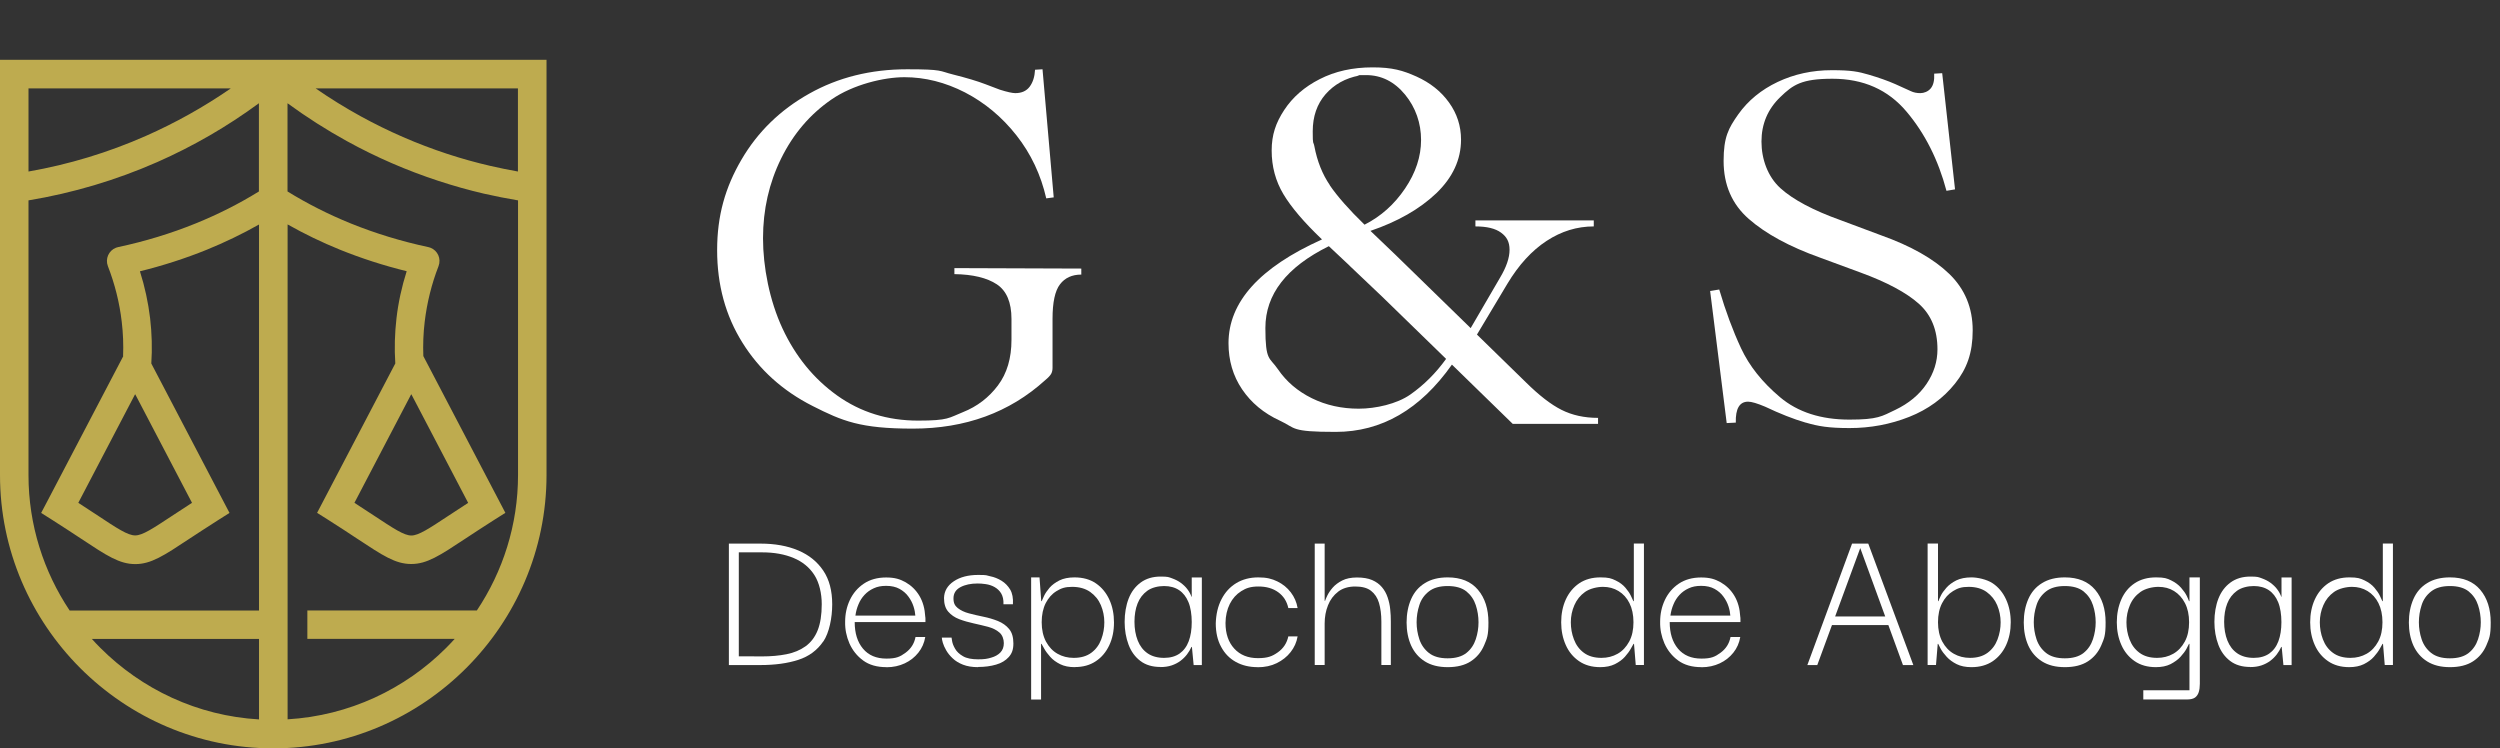 <svg xmlns="http://www.w3.org/2000/svg" id="Capa_2" viewBox="0 0 2746 822"><rect x="0" y="0" width="2746" height="822" fill="#333333" stroke="none"/><defs><style>      .st0 {        fill: #beab4f;        fill-rule: evenodd;      }      .st1 {        isolation: isolate;      }      .st2 {        fill: #fff;      }    </style></defs><g id="Capa_1-2"><g><g class="st1"><g class="st1"><path class="st2" d="M892.5,445.9c-32.8-16.6-58.5-39.8-77-69.5-18.6-29.7-27.8-63.6-27.8-101.6s8.9-68.9,26.7-99.4c17.8-30.5,42.6-54.7,74.4-72.5,31.8-17.9,67.7-26.8,107.5-26.8s35.1,1.9,50.4,5.7c15.2,3.8,27.1,7.4,35.7,10.7,8.6,3.3,13.9,5.3,15.8,6,8.2,2.6,13.9,3.8,17,3.8,7,0,12.3-2.4,15.8-7.1,3.5-4.7,5.5-10.9,5.9-18.6l8.2-.5,12.3,140.7-8.2,1.1c-5.9-25.9-16.8-49-32.8-69.3-16-20.3-34.9-35.9-56.5-47.1-21.7-11.1-43.8-16.7-66.5-16.7s-56.3,8.1-80,24.4c-23.6,16.2-42.1,37.9-55.4,64.9-13.3,27-19.9,56.2-19.9,87.6s7.1,68.4,21.4,99.1c14.3,30.7,34.3,55.2,60,73.6,25.8,18.4,55.4,27.6,89,27.6s33.6-3.1,49.2-9.3c15.6-6.2,28.4-16,38.4-29.3,10-13.3,14.9-30,14.9-50.1v-23c0-18.2-5.4-30.9-16.1-38-10.7-7.1-26.3-10.9-46.6-11.2v-6.6l139.4.5v6.6c-10.2,0-18,3.6-23.4,10.7-5.5,7.1-8.2,19.8-8.2,38v53.7c0,2.6-.5,4.7-1.5,6.6-1,1.8-3.2,4.2-6.7,7.1-39.1,35.4-87.5,53.1-145.3,53.1s-77.3-8.3-110.1-24.9Z"></path><path class="st2" d="M1451.9,262.8c-19.5-18.6-33.6-35.1-42.2-49.5-8.6-14.4-12.9-30.4-12.9-47.9s4.6-30.6,13.8-44.6c9.2-14,22.2-25.4,39-33.9,16.8-8.6,36.1-12.9,58-12.9s33.3,3.4,48.3,10.1c15,6.8,26.9,16.2,35.7,28.5,8.8,12.2,13.2,25.8,13.2,40.8,0,21.9-9.1,41.5-27.2,58.9-18.2,17.3-42.3,31.1-72.3,41.3l27.5,26.3,82.6,80.5,32.2-55.3c7-11.7,10.5-21.9,10.5-30.7s-3.1-14.3-9.4-18.9c-6.3-4.6-15.6-6.8-28.1-6.8v-6.6h130v6.6c-18.4,0-35.6,5.3-51.8,15.9-16.2,10.6-30.6,26.3-43.1,47.1l-33.4,55.8,53.9,52.6c14.4,14.2,27.4,24.3,39,30.1,11.5,5.8,24.9,8.8,40.1,8.8v6.6h-93.7l-66.8-65.1c-34.8,49.3-77.3,73.9-127.7,73.9s-43.4-4.1-61.2-12.3c-17.8-8.2-31.6-19.7-41.6-34.5-10-14.8-14.9-31.7-14.9-50.6,0-45.3,34.2-83.2,102.5-113.9ZM1482.4,291.8l-22.8-21.4c-46.5,23-69.7,52.9-69.7,89.8s4.6,31.9,13.8,45.4c9.2,13.5,21.6,24.1,37.2,31.8,15.6,7.7,32.8,11.5,51.5,11.5s42-5.2,56.8-15.6c14.8-10.4,27.9-23.4,39.2-39.1l-70.3-68.4-35.7-33.9ZM1460.7,203.6c8.2,12,20.9,26.5,38.1,43.2,18-9.1,32.8-22.4,44.5-39.7,11.7-17.3,17.6-35.1,17.6-53.4s-5.9-35.6-17.6-49.8c-11.7-14.2-26-21.4-42.8-21.4s-6.1.2-7.6.5c-15.2,2.9-27.5,9.8-36.9,20.5-9.4,10.8-14.1,24.4-14.1,40.8s.6,10.2,1.8,16.4c3.1,16.4,8.8,30.7,17,42.7Z"></path><path class="st2" d="M1983.3,464.2c-13.7-4-28.5-9.9-44.5-17.5-8.6-3.6-14.8-5.5-18.7-5.5-9.4,0-13.9,7.7-13.5,23l-10,.5-18.2-145.1,10-1.6c7,23.7,15,45.3,24,64.6,9,19.3,23.2,37.2,42.8,53.7,19.5,16.4,44.9,24.6,76.2,24.6s35.5-3.6,50.4-10.7c14.8-7.1,26.3-16.6,34.3-28.5,8-11.9,12-24.5,12-38,0-21.2-6.8-37.9-20.5-50.1-13.7-12.2-35-23.6-63.9-34.2l-44.5-16.4c-33.6-12-59.7-26.2-78.2-42.4-18.6-16.2-27.8-37.5-27.8-63.8s5.4-36,16.1-51.2c10.7-15.1,25.2-27,43.3-35.6,18.2-8.6,38-12.9,59.5-12.9s29.1,1.6,40.4,4.9c11.3,3.3,21.1,6.8,29.3,10.4,8.2,3.7,13.9,6.2,17,7.7,3.1,1.5,6.6,2.2,10.5,2.2s8.5-1.7,11.4-5.2c2.9-3.5,4.2-8.8,3.8-16.2l8.8-.5,14.1,127.6-9.4,1.6c-9-33.9-23.6-63-43.9-87-20.3-24.1-47.4-36.1-81.4-36.1s-43.3,6.7-57.1,20c-13.9,13.3-20.8,29.7-20.8,49s6.9,38.6,20.8,51.2c13.9,12.6,36,24.4,66.5,35.3l43.9,16.4c32.8,11.7,57.8,25.8,75,42.4,17.2,16.6,25.8,37.3,25.8,62.1s-6.4,42.1-19.3,58.3c-12.9,16.2-29.7,28.5-50.4,36.7-20.7,8.2-42.6,12.3-65.6,12.3s-34.4-2-48-6Z"></path></g></g><g class="st1"><g class="st1"><path class="st2" d="M904.3,704.5c-6.6,9.7-15.7,16.5-27.5,20.3-11.8,3.8-25.6,5.7-41.6,5.7h-34.6v-133.4h34.6c16,0,29.8,2.5,41.6,7.5,11.8,5,20.9,12.4,27.5,22.2,6.6,9.8,9.8,22.1,9.8,37s-3.3,31.2-9.8,40.9ZM828.3,721h8.8c9.8,0,18.7-.8,26.8-2.4,8.1-1.6,15-4.5,20.9-8.7,5.8-4.2,10.3-10,13.3-17.5,3-7.5,4.5-17.1,4.5-28.8s-2.7-23.6-8.1-32c-5.4-8.4-13-14.6-22.8-18.7-9.8-4.1-21.3-6.2-34.6-6.2h-25.6v114.2h16.8Z"></path><path class="st2" d="M973.6,732.8c-10.3,0-18.8-2.4-25.5-7.3-6.7-4.9-11.7-11.2-15.1-18.8-3.3-7.7-4.9-15.6-4.7-23.8,0-8.5,1.7-16.5,5.2-23.9,3.5-7.4,8.6-13.4,15.3-17.9,6.7-4.5,14.9-6.8,24.5-6.8s15.2,1.8,21.5,5.3c6.2,3.6,11.3,8.5,15.1,14.9,3.8,6.4,5.9,14,6.4,22.9.2.8.2,1.7.2,2.8v3.1h-77.7c0,12.2,3,21.9,9.1,29.2,6.1,7.3,14.7,10.9,25.7,10.9s15.1-2.1,21-6.4c5.9-4.3,9.6-10,11-17.3h10.7c-1.1,6.5-3.6,12.2-7.6,17.2-4,5-8.9,8.9-14.9,11.7-6,2.8-12.7,4.3-20.1,4.3ZM939.5,676.2h65.9c-.2-3-.8-6.4-2-10.1-1.2-3.7-3-7.3-5.6-10.8-2.5-3.5-5.8-6.3-9.8-8.5-4-2.2-8.9-3.3-14.6-3.3s-9.8.9-13.7,2.7c-4,1.8-7.3,4.2-10.1,7.2-2.8,3-5,6.4-6.6,10.3-1.7,3.9-2.8,8-3.4,12.4Z"></path><path class="st2" d="M1074.4,732.8c-6.5,0-12-.9-16.6-2.7-4.6-1.8-8.4-4.1-11.4-7-3-2.8-5.4-5.8-7.1-8.8-1.7-3-3-5.8-3.7-8.3-.7-2.5-1.1-4.4-1.1-5.7h10.7c0,.2.2,1.5.6,3.9.4,2.5,1.5,5.3,3.3,8.4,1.8,3.2,4.7,5.9,8.7,8.2,3.9,2.3,9.5,3.4,16.6,3.4s10-.6,14.2-1.8c4.3-1.2,7.7-3.1,10.2-5.7,2.5-2.6,3.8-6,3.8-10.3s-1.6-9-4.9-11.7c-3.2-2.8-7.4-4.8-12.4-6.2-5.1-1.3-10.4-2.6-15.9-3.8-5.5-1.2-10.8-2.7-15.8-4.6-5-1.9-9-4.7-12.1-8.3-3.1-3.6-4.6-8.6-4.6-14.9.2-7.6,3.7-13.7,10.7-18.4,7-4.7,15.9-7,26.8-7s8.5.5,13,1.4c4.6.9,8.8,2.6,12.7,5,3.9,2.4,7,5.6,9.5,9.7,2.4,4.1,3.4,9.5,3,16.1h-10.4c.2-4.9-.7-8.8-2.5-11.9-1.8-3-4.3-5.3-7.3-7s-6.3-2.7-9.6-3.2-6.3-.7-9-.7c-7.4,0-13.7,1.3-18.8,4-5.1,2.7-7.7,6.8-7.7,12.3s1.6,8.1,4.7,10.7c3.2,2.5,7.3,4.5,12.3,5.8,5.1,1.3,10.3,2.6,15.9,3.7,5.5,1.1,10.8,2.7,15.9,4.7,5.1,2.1,9.2,5,12.3,8.8,3.2,3.8,4.7,9.1,4.7,15.9s-1.7,11.1-5.1,14.9c-3.4,3.8-8,6.6-13.9,8.3-5.8,1.7-12.4,2.6-19.7,2.6Z"></path><path class="st2" d="M1180.5,732.8c-6.3,0-11.7-1.1-16.1-3.3-4.4-2.2-8.1-4.9-10.9-8.1-2.8-3.2-5-6.1-6.5-8.9-1.5-2.8-2.5-4.5-3-5.3h-.5v61.2h-10.9v-134.2h9.2l1.9,26.1h.5c.5-1.1,1.3-3,2.6-5.8,1.3-2.8,3.3-5.7,6-8.9,2.8-3.2,6.4-5.8,10.9-8.1,4.5-2.2,10-3.3,16.5-3.3,9.3,0,17.2,2.2,23.6,6.6,6.4,4.4,11.3,10.4,14.7,17.8,3.4,7.4,5.1,15.8,5.1,25.1s-1.7,17.7-5.2,25.1c-3.5,7.4-8.4,13.3-14.8,17.5-6.4,4.3-14.1,6.4-23.1,6.4ZM1179.4,722.6c7.9,0,14.3-1.9,19.3-5.6,5-3.7,8.6-8.6,10.9-14.7,2.3-6.1,3.4-12.4,3.4-18.8s-1.3-12.9-3.8-18.8c-2.5-5.9-6.4-10.7-11.7-14.5-5.3-3.7-11.9-5.6-19.8-5.6s-12,1.5-17.1,4.6c-5.1,3.1-9,7.5-12,13.3-2.9,5.8-4.4,12.8-4.4,21s1.6,15.3,4.7,21.2c3.2,5.9,7.4,10.4,12.7,13.4,5.3,3,11.2,4.5,17.7,4.5Z"></path><path class="st2" d="M1274.6,732.6c-8.9,0-16.2-2.2-22-6.6-5.8-4.4-10.2-10.4-13-17.9-2.8-7.5-4.3-15.8-4.3-25s1.5-18.2,4.4-25.6c2.9-7.4,7.3-13.3,13.3-17.7,5.9-4.3,13.2-6.5,21.7-6.5s8.9.6,12.6,1.9c3.6,1.3,6.9,2.9,9.7,5,2.8,2.1,5.3,4.4,7.2,7,2,2.6,3.5,5.4,4.6,8.4h.2v-21.3h11.1v96.2h-9l-1.9-19.9h-.5c-1.3,2.8-2.9,5.6-4.9,8.2-2,2.6-4.4,5-7.2,7.1-2.8,2.1-6.1,3.8-9.7,5-3.6,1.2-7.7,1.8-12.3,1.8ZM1278.7,722.6c6.8,0,12.4-1.6,16.9-4.7,4.5-3.2,7.9-7.7,10.1-13.6,2.2-5.9,3.3-12.9,3.3-21s-1.2-16.2-3.6-21.9c-2.4-5.8-5.8-10.2-10.3-13.2-4.5-3-10-4.5-16.5-4.5s-13.6,1.7-18.4,5.2c-4.8,3.5-8.4,8.1-10.7,14-2.3,5.8-3.4,12.6-3.4,20.1s1.2,14.6,3.6,20.6c2.4,6,6,10.7,10.8,14,4.8,3.3,10.9,5,18.1,5Z"></path><path class="st2" d="M1381.3,732.8c-9,0-16.9-1.9-23.8-5.7-6.9-3.8-12.3-9.3-16.2-16.6-4-7.3-5.9-15.9-5.9-25.8.3-10.1,2.4-19,6.3-26.5,3.9-7.6,9.3-13.5,16.2-17.7,7-4.2,15-6.3,24.2-6.3s14.9,1.5,20.9,4.4c6,2.9,10.9,6.9,14.8,12,3.9,5.1,6.4,10.8,7.5,17.3h-10.2c-1.6-7.4-5.3-13.2-11.1-17.4-5.8-4.2-13-6.3-21.6-6.3s-13.6,1.7-19,5.1c-5.4,3.4-9.6,8.1-12.6,14.1-3,6-4.6,13-4.7,20.9,0,11.7,3.2,21.1,9.6,28.1,6.4,7,15.1,10.5,26,10.5s15.8-2.1,21.9-6.4c6.1-4.3,9.9-10.1,11.5-17.5h10.2c-1.1,6.5-3.7,12.2-7.7,17.3-4,5.1-9.1,9.1-15.2,12.1-6.1,3-13.1,4.5-21,4.5Z"></path><path class="st2" d="M1444.1,730.5v-133.4h10.9v62.8h.5c.3-1.1,1.1-3,2.4-5.7,1.3-2.7,3.2-5.6,5.9-8.7,2.7-3.1,6.2-5.7,10.5-7.9,4.3-2.2,9.8-3.3,16.2-3.3s12.2.9,16.6,2.8c4.4,1.9,8,4.5,10.8,7.8,2.8,3.3,4.9,7.1,6.3,11.3,1.4,4.2,2.4,8.5,2.8,13,.5,4.5.7,9,.7,13.6v47.6h-10.4v-47.6c0-7.9-.9-14.7-2.6-20.5-1.7-5.8-4.7-10.2-8.8-13.4-4.1-3.2-9.9-4.7-17.3-4.7s-13.9,1.9-18.8,5.7-8.7,8.8-11.1,14.9c-2.5,6.2-3.7,12.9-3.7,20.1v45.5h-10.9Z"></path><path class="st2" d="M1590.1,732.8c-10,0-18.3-2.1-25-6.3-6.7-4.2-11.7-10-15.1-17.4-3.3-7.4-5-15.9-5-25.4s1.7-18.2,5-25.7c3.3-7.5,8.3-13.4,15.1-17.5,6.7-4.2,15.1-6.3,25-6.3,14.5,0,25.6,4.5,33.3,13.6,7.7,9.1,11.5,21.1,11.5,35.9s-1.6,17.5-4.7,25c-3.2,7.5-8.1,13.4-14.7,17.7s-15.1,6.4-25.4,6.4ZM1590.1,723.1c8.8,0,15.7-2,20.6-5.9,4.9-3.9,8.3-9,10.3-15.1,2-6.1,3-12.3,3-18.6s-1-12.8-3-18.8c-2-6.1-5.4-11.1-10.3-15.1-4.9-3.9-11.8-5.9-20.6-5.9s-15.6,2-20.6,5.9c-5.1,4-8.6,9-10.5,15.1-2,6.1-3,12.4-3,18.8s1,12.5,3,18.6c2,6.1,5.5,11.1,10.5,15.1,5.1,4,11.9,5.9,20.6,5.9Z"></path><path class="st2" d="M1757.7,732.8c-9.2,0-16.9-2.2-23.3-6.6-6.4-4.4-11.3-10.3-14.6-17.8-3.3-7.4-5-15.7-5-24.9s1.7-17.7,5.1-25.1c3.4-7.4,8.3-13.3,14.7-17.7,6.4-4.3,14.2-6.5,23.3-6.5s12,1.1,16.6,3.3c4.6,2.2,8.2,4.9,10.9,8.1,2.7,3.2,4.7,6.1,6,8.9,1.3,2.8,2.3,4.7,2.7,5.8h.5v-63.3h11.1v133.4h-9l-1.9-23.2h-.5c-.5.8-1.5,2.6-3,5.3-1.5,2.8-3.7,5.7-6.5,8.9-2.8,3.2-6.5,5.8-11,8.1-4.5,2.2-9.9,3.3-16.2,3.3ZM1759.1,722.6c6.5,0,12.4-1.5,17.7-4.5,5.3-3,9.5-7.5,12.7-13.4,3.2-5.9,4.7-13,4.7-21.2s-1.5-15.2-4.4-21c-2.9-5.8-6.9-10.2-12-13.3-5.1-3.1-10.7-4.6-17.1-4.6s-14.5,1.9-19.7,5.6c-5.2,3.7-9.1,8.5-11.7,14.5-2.6,5.9-3.9,12.2-3.9,18.8s1.1,12.8,3.4,18.8c2.3,6.1,5.9,11,10.9,14.7,5,3.7,11.4,5.6,19.3,5.6Z"></path><path class="st2" d="M1868.8,732.8c-10.3,0-18.8-2.4-25.5-7.3-6.7-4.9-11.7-11.2-15.1-18.8-3.3-7.7-4.9-15.6-4.7-23.8,0-8.5,1.7-16.5,5.2-23.9,3.5-7.4,8.6-13.4,15.3-17.9,6.7-4.5,14.9-6.8,24.5-6.8s15.2,1.8,21.5,5.3c6.2,3.6,11.3,8.5,15.1,14.9,3.8,6.4,5.9,14,6.4,22.9.2.8.2,1.7.2,2.8v3.1h-77.7c0,12.2,3,21.9,9.1,29.2,6.1,7.3,14.7,10.9,25.7,10.9s15.1-2.1,21-6.4c5.9-4.3,9.6-10,11-17.3h10.7c-1.1,6.5-3.6,12.2-7.6,17.2-4,5-8.9,8.9-14.9,11.7-6,2.8-12.7,4.3-20.1,4.3ZM1834.7,676.2h65.9c-.2-3-.8-6.4-2-10.1-1.2-3.7-3-7.3-5.6-10.8-2.5-3.5-5.8-6.3-9.8-8.5-4-2.2-8.9-3.3-14.6-3.3s-9.8.9-13.7,2.7c-4,1.8-7.3,4.2-10.1,7.2-2.8,3-5,6.4-6.6,10.3-1.7,3.9-2.8,8-3.4,12.4Z"></path><path class="st2" d="M1985.2,730.5l49.1-133.4h17.8l49.5,133.4h-11.4l-46.9-128.5-47.2,128.5h-10.9ZM2009.1,686.6l2.1-9.5h64l1.9,9.5h-68Z"></path><path class="st2" d="M2165.3,732.8c-6.3,0-11.7-1.1-16.1-3.3-4.4-2.2-8.1-4.9-11-8.1-2.9-3.2-5.1-6.1-6.6-8.9-1.5-2.8-2.4-4.5-2.7-5.3h-.5l-1.9,23.2h-9.2v-133.4h11.4v63.3h.5c.3-1.1,1.1-3,2.5-5.8,1.3-2.8,3.4-5.7,6.2-8.9,2.8-3.2,6.4-5.8,10.9-8.1,4.5-2.2,10.1-3.3,16.7-3.3s16.9,2.2,23.3,6.5c6.4,4.3,11.3,10.3,14.7,17.8,3.4,7.5,5.1,15.8,5.1,25s-1.7,17.7-5.1,25.1c-3.4,7.4-8.3,13.3-14.7,17.7-6.4,4.3-14.2,6.5-23.3,6.5ZM2163.9,722.6c7.9,0,14.3-1.9,19.3-5.6,5-3.7,8.6-8.6,10.9-14.7,2.3-6.1,3.4-12.4,3.4-18.8s-1.3-12.9-3.8-18.8c-2.5-5.9-6.4-10.7-11.6-14.5-5.2-3.7-11.8-5.6-19.7-5.6s-12,1.5-17.1,4.6c-5.1,3.1-9.1,7.5-12.1,13.3-3,5.8-4.5,12.8-4.5,21s1.6,15.3,4.7,21.2c3.2,5.9,7.4,10.4,12.7,13.4,5.3,3,11.2,4.5,17.7,4.5Z"></path><path class="st2" d="M2268,732.8c-10,0-18.3-2.1-25-6.3-6.7-4.2-11.7-10-15.1-17.4-3.3-7.4-5-15.9-5-25.4s1.7-18.2,5-25.7c3.3-7.5,8.3-13.4,15.1-17.5,6.7-4.2,15.1-6.3,25-6.3,14.5,0,25.6,4.5,33.3,13.6,7.7,9.1,11.5,21.1,11.5,35.9s-1.6,17.5-4.7,25c-3.2,7.5-8.1,13.4-14.7,17.7s-15.1,6.4-25.4,6.4ZM2268,723.1c8.8,0,15.7-2,20.6-5.9,4.9-3.9,8.3-9,10.3-15.1,2-6.1,3-12.3,3-18.6s-1-12.8-3-18.8c-2-6.1-5.4-11.1-10.3-15.1-4.9-3.9-11.8-5.9-20.6-5.9s-15.6,2-20.6,5.9c-5.1,4-8.6,9-10.5,15.1-2,6.1-3,12.4-3,18.8s1,12.5,3,18.6c2,6.1,5.5,11.1,10.5,15.1,5.1,4,11.9,5.9,20.6,5.9Z"></path><path class="st2" d="M2354.2,768.4v-10.2h50.7v-51h-.5c-.3.8-1.2,2.6-2.7,5.3-1.5,2.8-3.7,5.7-6.6,8.9-2.9,3.2-6.6,5.8-11,8.1-4.4,2.2-9.8,3.3-16.1,3.3-9.2,0-16.9-2.2-23.3-6.6s-11.3-10.3-14.6-17.8c-3.3-7.4-5-15.7-5-24.9s1.7-17.7,5-25.2c3.3-7.5,8.2-13.4,14.7-17.7,6.5-4.3,14.3-6.4,23.5-6.4s12,1.1,16.5,3.3c4.5,2.2,8.1,4.9,10.9,8.1,2.8,3.2,4.8,6.1,6.2,8.9,1.3,2.8,2.2,4.7,2.5,5.8h.5v-26.1h11.4v116.9c0,3.5-.4,6.5-1.2,9.1-.8,2.6-2.2,4.6-4.1,6-2,1.4-4.9,2.1-8.7,2.1h-47.9ZM2369.4,722.6c6.5,0,12.4-1.5,17.7-4.5,5.3-3,9.5-7.5,12.7-13.4,3.2-5.9,4.7-13,4.7-21.2s-1.5-15.2-4.5-21c-3-5.8-7-10.2-12-13.3-5-3.1-10.7-4.6-17.2-4.6s-14.5,1.9-19.7,5.6c-5.2,3.7-9.1,8.5-11.6,14.5-2.5,5.9-3.8,12.2-3.8,18.8s1.1,12.8,3.4,18.8c2.3,6.1,5.9,11,10.9,14.7,5,3.7,11.4,5.6,19.3,5.6Z"></path><path class="st2" d="M2471.6,732.6c-8.9,0-16.2-2.2-22-6.6-5.8-4.4-10.2-10.4-13-17.9-2.8-7.5-4.3-15.8-4.3-25s1.5-18.2,4.4-25.6c2.9-7.4,7.3-13.3,13.3-17.7,5.9-4.3,13.2-6.5,21.7-6.5s8.9.6,12.6,1.9c3.6,1.3,6.9,2.9,9.7,5,2.8,2.1,5.3,4.4,7.2,7,2,2.6,3.5,5.4,4.6,8.4h.2v-21.3h11.1v96.2h-9l-1.9-19.9h-.5c-1.3,2.8-2.9,5.6-4.9,8.2-2,2.6-4.4,5-7.2,7.1-2.8,2.1-6.1,3.8-9.7,5-3.6,1.2-7.7,1.8-12.3,1.8ZM2475.6,722.6c6.8,0,12.4-1.6,16.9-4.7,4.5-3.2,7.9-7.7,10.1-13.6,2.2-5.9,3.3-12.9,3.3-21s-1.2-16.2-3.6-21.9c-2.4-5.8-5.8-10.2-10.3-13.2-4.5-3-10-4.5-16.5-4.5s-13.6,1.7-18.4,5.2c-4.8,3.5-8.4,8.1-10.7,14-2.3,5.8-3.4,12.6-3.4,20.1s1.2,14.6,3.6,20.6c2.4,6,6,10.7,10.8,14,4.8,3.3,10.9,5,18.1,5Z"></path><path class="st2" d="M2580.4,732.8c-9.2,0-16.9-2.2-23.3-6.6-6.4-4.4-11.3-10.3-14.6-17.8-3.3-7.4-5-15.7-5-24.9s1.7-17.7,5.1-25.1c3.4-7.4,8.3-13.3,14.7-17.7,6.4-4.3,14.2-6.5,23.3-6.5s12,1.1,16.6,3.3c4.6,2.2,8.2,4.9,10.9,8.1,2.7,3.2,4.7,6.1,6,8.9,1.3,2.8,2.3,4.7,2.7,5.8h.5v-63.3h11.1v133.4h-9l-1.9-23.2h-.5c-.5.8-1.5,2.6-3,5.3-1.5,2.8-3.7,5.7-6.5,8.9-2.8,3.2-6.5,5.8-11,8.1-4.5,2.2-9.9,3.3-16.2,3.3ZM2581.8,722.6c6.5,0,12.4-1.5,17.7-4.5,5.3-3,9.5-7.5,12.7-13.4,3.2-5.9,4.7-13,4.7-21.2s-1.5-15.2-4.4-21c-2.9-5.8-6.9-10.2-12-13.3-5.1-3.1-10.7-4.6-17.1-4.6s-14.5,1.9-19.7,5.6c-5.2,3.7-9.1,8.5-11.7,14.5-2.6,5.9-3.9,12.2-3.9,18.8s1.1,12.8,3.4,18.8c2.3,6.1,5.9,11,10.9,14.7,5,3.7,11.4,5.6,19.3,5.6Z"></path><path class="st2" d="M2691,732.8c-10,0-18.3-2.1-25-6.3-6.7-4.2-11.7-10-15.1-17.4-3.3-7.4-5-15.9-5-25.4s1.7-18.2,5-25.7c3.3-7.5,8.3-13.4,15.1-17.5,6.7-4.2,15.1-6.3,25-6.3,14.5,0,25.6,4.5,33.3,13.6,7.7,9.1,11.5,21.1,11.5,35.9s-1.6,17.5-4.7,25c-3.2,7.5-8.1,13.4-14.7,17.7s-15.1,6.4-25.4,6.4ZM2691,723.1c8.8,0,15.7-2,20.6-5.9,4.9-3.9,8.3-9,10.3-15.1,2-6.1,3-12.3,3-18.6s-1-12.8-3-18.8c-2-6.1-5.4-11.1-10.3-15.1-4.9-3.9-11.8-5.9-20.6-5.9s-15.6,2-20.6,5.9c-5.1,4-8.6,9-10.5,15.1-2,6.1-3,12.4-3,18.8s1,12.5,3,18.6c2,6.1,5.5,11.1,10.5,15.1,5.1,4,11.9,5.9,20.6,5.9Z"></path></g></g><path class="st0" d="M31.3,188.4c44.5-7.8,87.7-20.9,128.9-39.1,32.6-14.4,63.9-31.9,93.3-52.2H31.3v91.3ZM514.2,552.3l-62.3-119.1h-.3l-62.3,119.1c7.9,5.1,14.5,9.5,20.5,13.4,22.7,15,34,22.5,42,22.5h0c8,0,19.3-7.5,42-22.5,6-4,12.7-8.4,20.5-13.4h0ZM346.7,97.1c15.9,11,32.4,21.2,49.3,30.5,30.4,16.7,62.3,30.6,95.2,41.4,15.5,5.1,31.3,9.5,47.3,13.2,10.1,2.3,20.2,4.4,30.4,6.2v-91.3s-222.2,0-222.2,0ZM284.5,701.8H100.9c3,3.4,6.2,6.7,9.4,9.9,45.3,45.3,106.5,74.6,174.2,78.5v-88.4ZM337.5,670.5h186.3c28.5-42.7,45.2-93.8,45.2-148.7V220.1c-12.6-2.1-25.1-4.6-37.5-7.4-16.8-3.9-33.4-8.6-49.9-14-34.8-11.4-68.5-26-100.6-43.7-22.5-12.4-44.3-26.3-65.2-41.6v96.9c21.7,13.4,45,25.2,69.4,35.1,27.2,11,55.7,19.7,85.2,26h0c.8.2,1.6.4,2.4.7,8,3.1,12,12.1,8.9,20.2-7.7,19.8-12.7,40.3-15.2,61-1.5,12.6-2,25.2-1.5,37.8l.5,1,89.6,171.2-12.2,7.7c-12.1,7.7-22.9,14.8-32,20.8-28,18.5-41.9,27.7-59.2,27.7h0c-17.4,0-31.3-9.3-59.2-27.7-9.1-6-19.9-13.2-32-20.8l-12.2-7.7,85.9-164.1c-1.1-16.6-.6-33.1,1.3-49.6,2-17.4,5.8-34.7,11.2-51.7-25.2-6.2-49.7-14.1-73.2-23.6-20-8.1-39.2-17.4-57.6-27.8v543.6c67.7-4,128.9-33.2,174.2-78.5,3.2-3.2,6.3-6.5,9.4-9.9h-161.9v-31.3h0ZM135.2,391.1c.5-12.6,0-25.3-1.5-37.8-2.4-20.7-7.5-41.1-15.2-61-3.1-8,.9-17.1,8.9-20.2.8-.3,1.6-.5,2.4-.7h0c29.5-6.3,58.1-15,85.2-26,24.4-9.9,47.6-21.6,69.4-35.1v-96.9c-34.9,25.7-72.4,47.3-111.6,64.6-45,19.8-92.6,34-141.5,42.1v301.8c0,54.8,16.7,106,45.2,148.7h208V246.6c-18.4,10.4-37.7,19.7-57.6,27.8-23.5,9.5-48,17.4-73.2,23.6,5.4,17,9.1,34.3,11.2,51.7,1.9,16.4,2.4,33,1.3,49.6l85.9,164.1-12.2,7.7c-12.1,7.7-22.9,14.8-32.1,20.8-27.9,18.5-41.9,27.7-59.2,27.7s-31.3-9.2-59.2-27.7c-9.2-6-19.9-13.2-32-20.8l-12.2-7.7,6.7-12.7,83.5-159.5h0ZM148.6,433.2h-.3l-62.3,119.1c7.8,5.1,14.5,9.5,20.5,13.4,22.6,15,33.9,22.4,42,22.4s19.3-7.5,41.9-22.4c6-4,12.7-8.4,20.5-13.4l-62.3-119.1h0ZM15.7,65.7h584.6v456.1c0,82.5-33.8,157.6-88.2,212s-129.4,88.2-212,88.2-157.6-33.8-212-88.2C33.8,679.4,0,604.4,0,521.8V65.7h15.7Z"></path></g></g></svg>